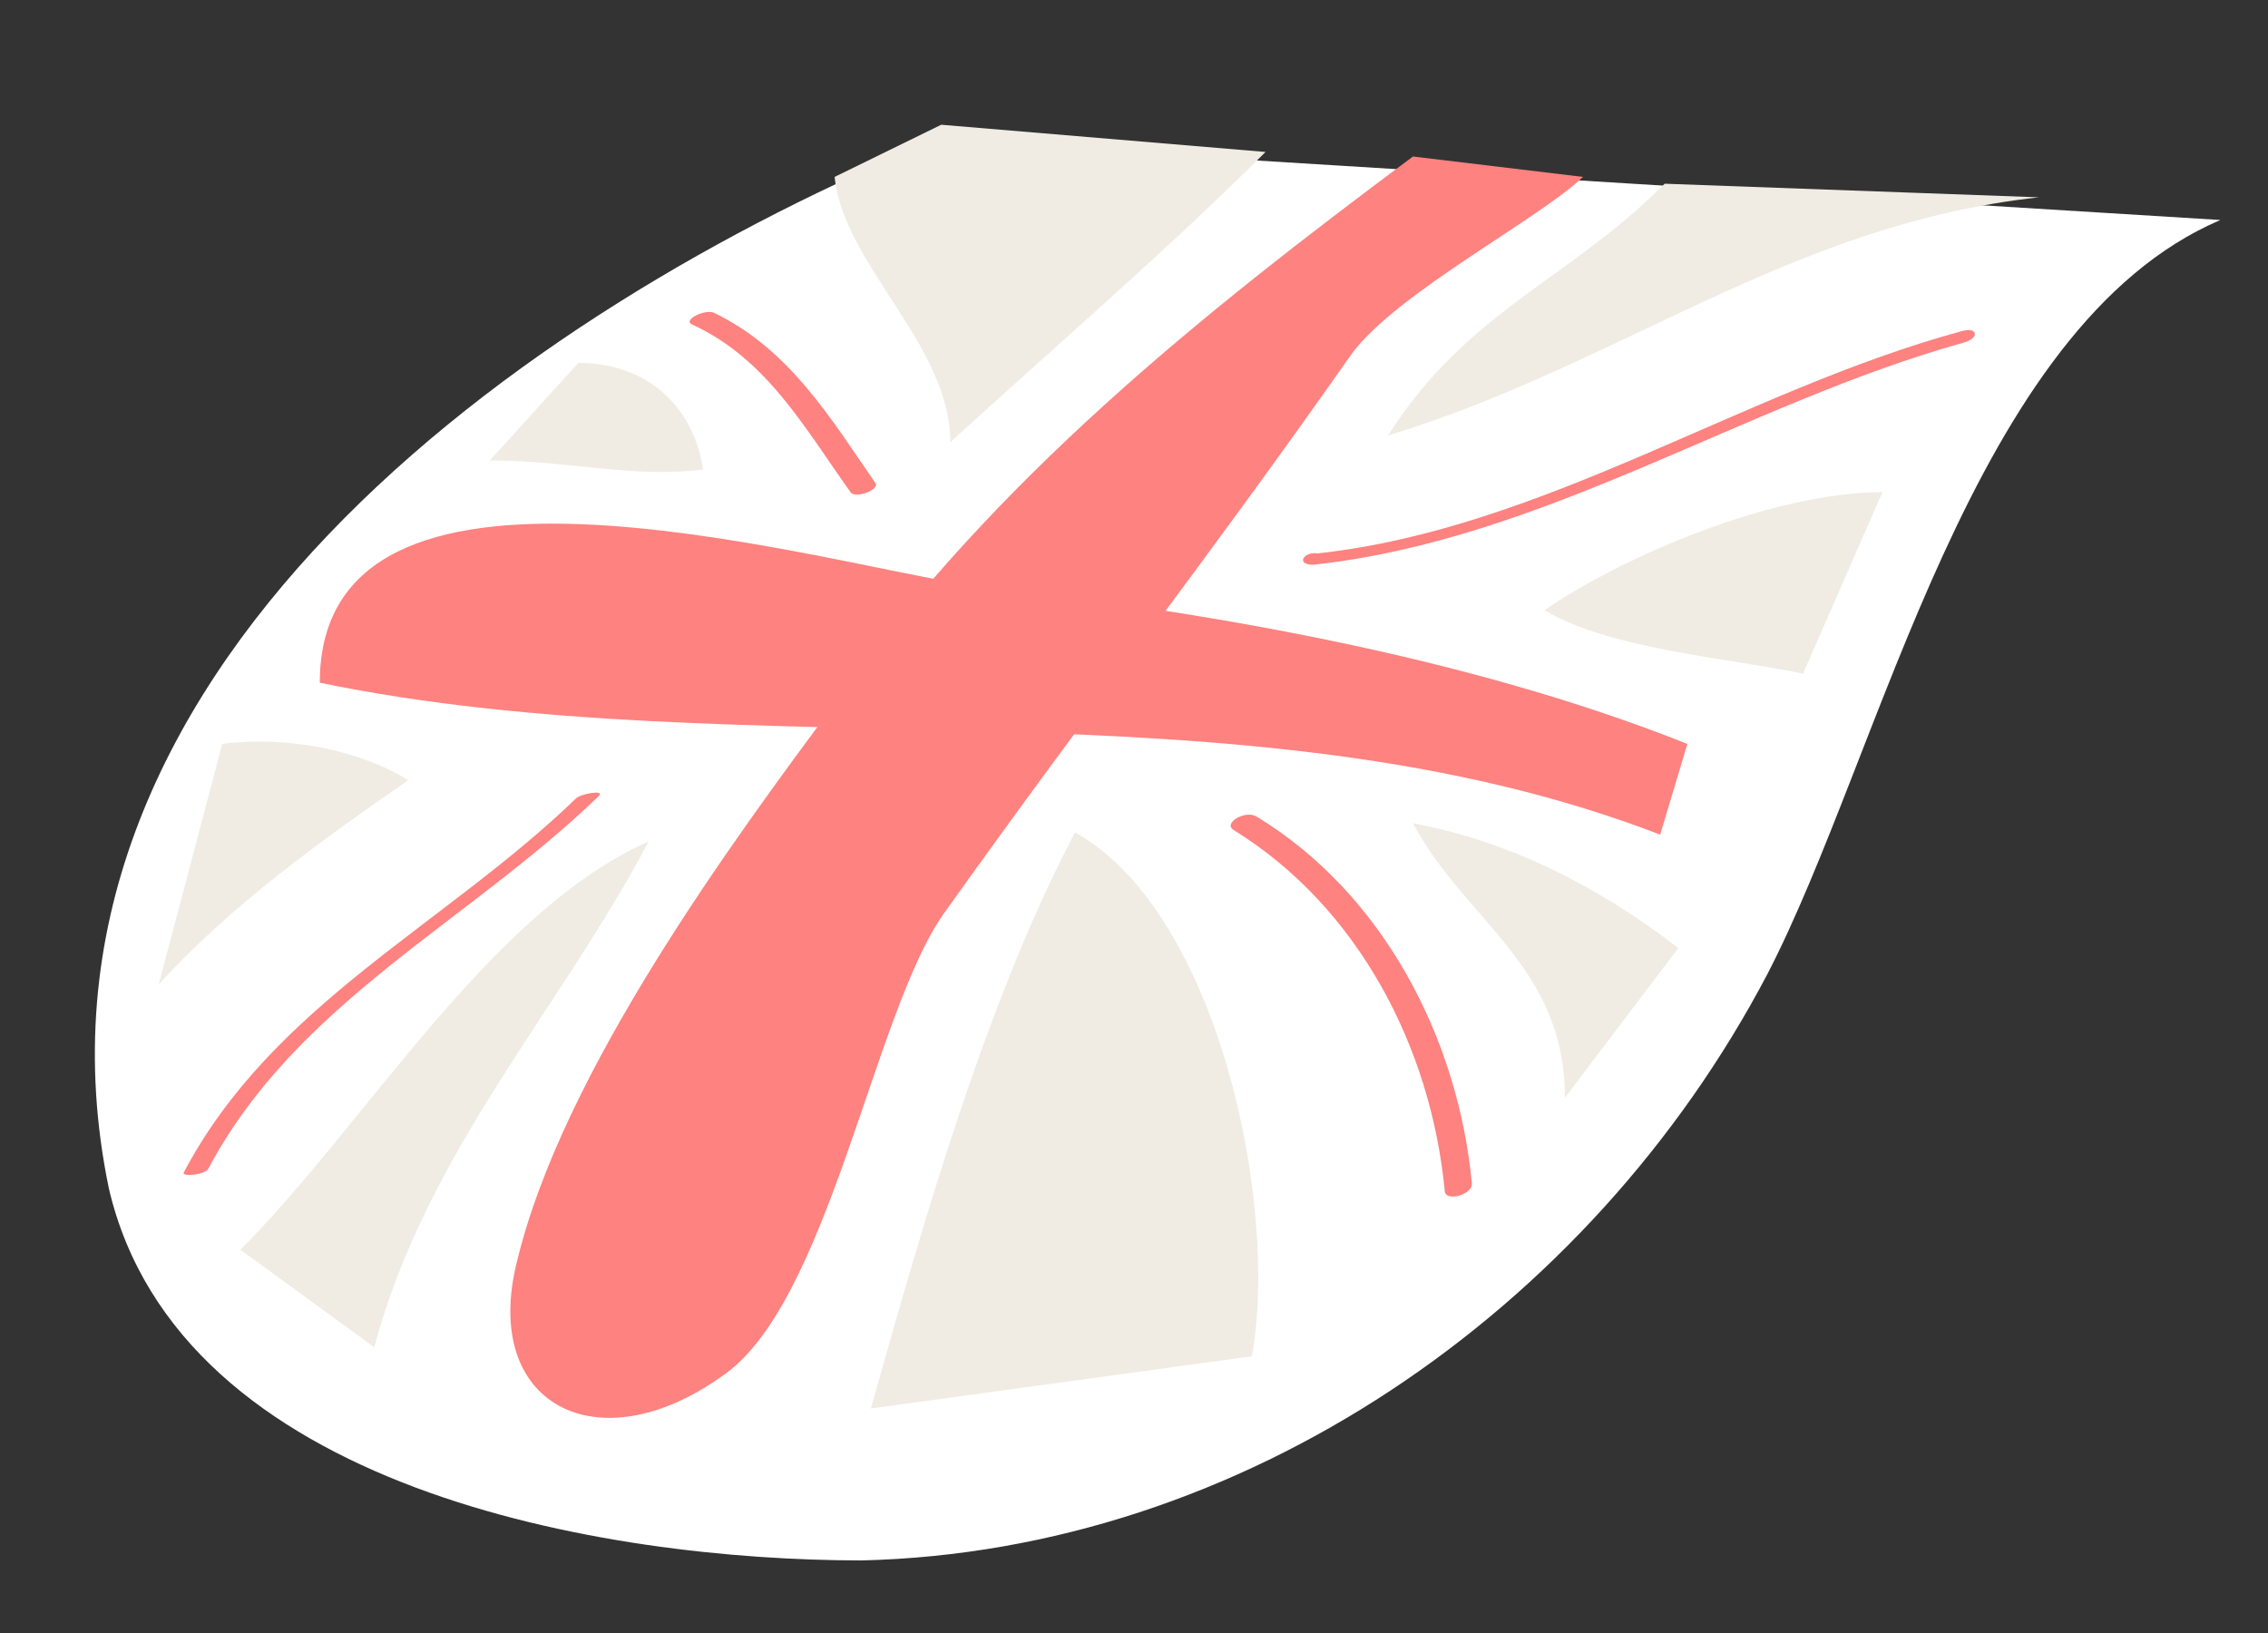 <?xml version="1.0" encoding="utf-8"?>
<!-- Generator: Adobe Illustrator 19.0.0, SVG Export Plug-In . SVG Version: 6.00 Build 0)  -->
<svg version="1.1" id="Layer_1" xmlns="http://www.w3.org/2000/svg" xmlns:xlink="http://www.w3.org/1999/xlink" x="0px" y="0px"
	 viewBox="0 0 100 72" style="enable-background:new 0 0 100 72;" xml:space="preserve">
<rect x="0" y="0" width="100" height="72" fill="#333333" stroke="none"/>
<style type="text/css">
	.st0{fill:#FFFFFF;}
	.st1{fill:#FD8280;}
	.st2{fill:#F0ECE3;}
</style>
<g id="XMLID_99_">
	<g id="XMLID_128_">
		<path id="XMLID_107_" class="st0" d="M41.2,6.2c-18,7.4-41.1,23.5-36.4,46.2C7.9,65.7,26.7,68.8,38,68.8
			c16.8-0.4,32.1-11,39.9-25.8c5.1-9.8,9-28.6,20-33.3"/>
	</g>
	<g id="XMLID_127_">
		<path id="XMLID_119_" class="st1" d="M62.3,6.9c-9.4,7-18.4,14.2-25.4,24c-4.7,6.3-12.1,16.4-14.1,24.7c-1.6,6.3,3.5,9,9,5.1
			c4.7-3.1,6.7-16,9.8-20.4c6.7-9.4,11.4-15.3,18-24.7c2-2.7,8.2-5.9,10.2-7.8"/>
	</g>
	<g id="XMLID_126_">
		<path id="XMLID_117_" class="st1" d="M74.4,32.8c-9.8-3.9-21.5-5.9-31.7-7c-7.4-1.2-28.6-7.4-28.6,4.3c18.8,3.9,40.7-0.4,59.1,6.7
			"/>
	</g>
	<g id="XMLID_161_">
		<path id="XMLID_125_" class="st1" d="M30.5,14.3c3.3,1.5,5,4.6,7,7.4c0.2,0.3,1.3-0.1,1.1-0.4c-2-2.9-3.8-5.9-7.1-7.5
			C31.1,13.6,30.1,14.1,30.5,14.3L30.5,14.3z"/>
	</g>
	<g id="XMLID_159_">
		<path id="XMLID_124_" class="st1" d="M57.9,24.9c10.2-1.1,19-7.1,28.7-9.8c0.7-0.2,0.6-0.7-0.1-0.5c-9.6,2.6-18.4,8.7-28.4,9.8
			C57.5,24.3,57.1,24.9,57.9,24.9L57.9,24.9z"/>
	</g>
	<g id="XMLID_157_">
		<path id="XMLID_123_" class="st1" d="M54.4,36.6c5.5,3.4,8.7,9.6,9.3,15.9c0,0.5,1.2,0.2,1.2-0.3c-0.6-6.4-3.9-12.8-9.5-16.2
			C54.9,35.7,53.9,36.3,54.4,36.6L54.4,36.6z"/>
	</g>
	<g id="XMLID_155_">
		<path id="XMLID_122_" class="st1" d="M25.4,35.2C19.6,40.8,12,44.3,8.1,51.7c-0.1,0.2,1,0.1,1.1-0.2c3.9-7.3,11.4-10.8,17.2-16.4
			C26.7,34.8,25.6,35,25.4,35.2L25.4,35.2z"/>
	</g>
	<g id="XMLID_121_">
		<path id="XMLID_130_" class="st2" d="M55.8,6.7c-4.3,4.3-9.2,8.5-13.9,12.8c0-4.3-4.7-7.8-5.1-11.7l4.7-2.3L55.8,6.7z"/>
	</g>
	<g id="XMLID_120_">
		<path id="XMLID_132_" class="st2" d="M73.4,8.1c-4.3,4.3-8.7,5.6-12.2,11.1c10.2-3.1,17.7-9.3,28.7-10.5"/>
	</g>
	<g id="XMLID_98_">
		<path id="XMLID_133_" class="st2" d="M83,21.7c-4.8,0-11.4,2.8-14.9,5.2c2.8,1.7,8,2.1,11.4,2.8"/>
	</g>
	<g id="XMLID_96_">
		<path id="XMLID_134_" class="st2" d="M25.5,16c3.1,0,5.1,2,5.5,4.7c-3.1,0.4-5.9-0.4-9.4-0.4"/>
	</g>
	<g id="XMLID_95_">
		<path id="XMLID_135_" class="st2" d="M9.8,32.8c3.1-0.4,6.3,0.4,8.2,1.6c-3.9,2.7-7.8,5.5-11,9"/>
	</g>
	<g id="XMLID_94_">
		<path id="XMLID_136_" class="st2" d="M10.6,55.1c5.5-5.5,11-14.9,18-18c-3.9,7.4-9.8,13.7-12.1,22.3"/>
	</g>
	<g id="XMLID_93_">
		<path id="XMLID_137_" class="st2" d="M38.4,62.1c2.3-8.2,5.1-18,9-25.4c6.3,3.5,9,16.4,7.8,23.1"/>
	</g>
	<g id="XMLID_92_">
		<path id="XMLID_138_" class="st2" d="M74,41.8c-3.5-2.7-7.4-4.7-11.7-5.5c2.3,4.3,6.7,6.3,6.7,12.1"/>
	</g>
</g>
</svg>
